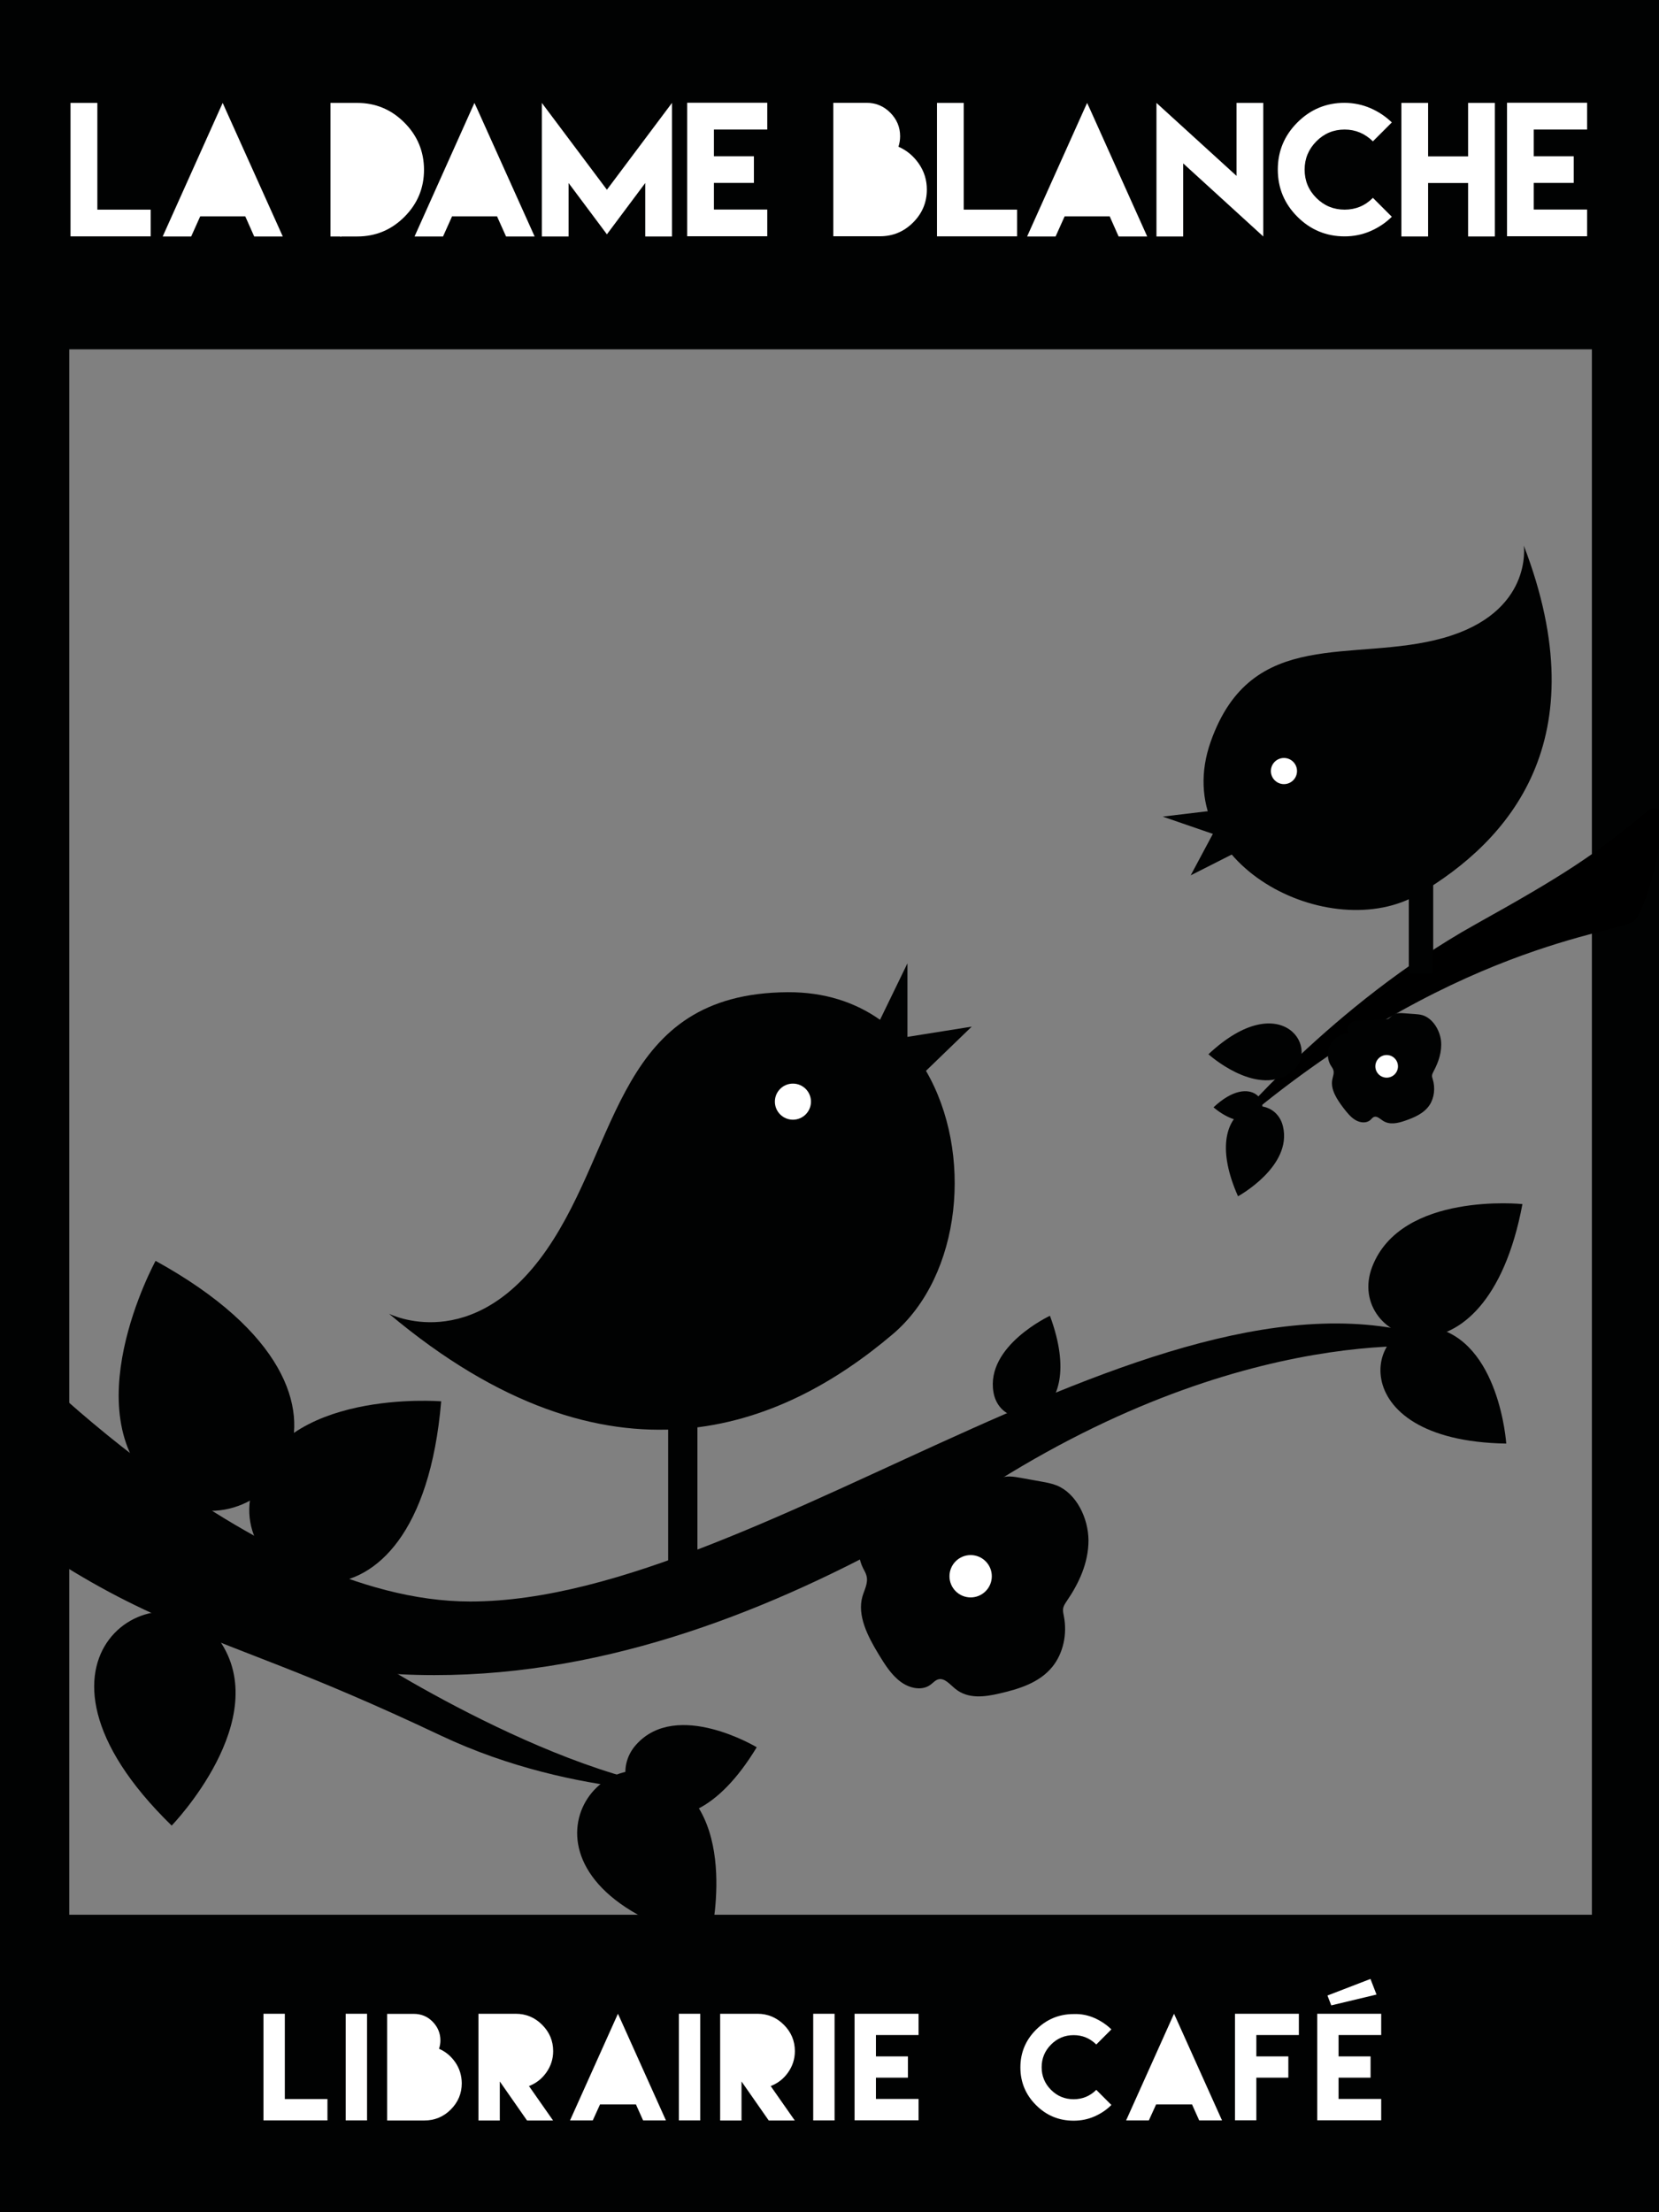<?xml version="1.0" encoding="utf-8"?>
<!-- Generator: Adobe Illustrator 18.1.1, SVG Export Plug-In . SVG Version: 6.00 Build 0)  -->
<svg version="1.1" id="Calque_1" xmlns="http://www.w3.org/2000/svg" xmlns:xlink="http://www.w3.org/1999/xlink" x="0px" y="0px"
	 viewBox="0 0 1700.8 2267.7" enable-background="new 0 0 1700.8 2267.7" xml:space="preserve">
<rect x="0" y="0" width="1700.8" height="2267.7" fill="#808080" stroke="none"/>
<g>
	<path fill="#010202" d="M1562.2,559.3c0,0,9.8,68.8-82.6,94.7c-92.4,25.9-196.4-12.6-238.4,106.3
		c-44.3,125.6,123,209.7,213.6,156.1C1546.5,862.2,1639,759.5,1562.2,559.3z"/>
	<polygon fill="#010202" points="1192,837.1 1257,829.3 1271.8,864.6 	"/>
	<polygon fill="#010202" points="1220.7,897.3 1266.1,812.4 1290.8,861.8 	"/>
	<circle fill="#FFFFFF" cx="1316.3" cy="790.4" r="13.4"/>
</g>
<g>
	<path fill="#010202" d="M1632,71v2125.7H71V71H1632 M1703,0H0v2267.7h1703V0L1703,0z"/>
</g>
<path fill="#010202" d="M3.8,1374.3c0,0,251.3,267.4,478.2,267.4c302.6,0,732.6-387.2,1016.2-259c0,0-202.3-35.3-476,135.7
	c-254.6,159-633,331.7-1018.4,44.5V1374.3z"/>
<path fill="#010202" d="M734.4,1837.5c0,0-142.4,7.9-282.7-58.5s-202.3-83.4-263.7-111.4c-61.3-28,179.2,23.7,179.2,23.7
	S585,1834.2,734.4,1837.5z"/>
<path stroke="#000000" stroke-width="3" stroke-miterlimit="10" d="M1261.7,1157.4c0,0,105.7-127.1,251.4-208.4
	c90.1-50.2,121.5-70.5,176.8-116.3c28.8-23.9-1.1,96.8-15.2,109.8C1660.6,955.5,1484.8,965.7,1261.7,1157.4z"/>
<path fill="#010202" d="M176,1871.4c0,0,105.7-109,48.6-190.4C167.5,1599.6-2.5,1697.5,176,1871.4z"/>
<path fill="#010202" d="M727.6,1990.7c0,0,33.4-132.1-47.5-169.8S510.8,1935.4,727.6,1990.7z"/>
<path fill="#010202" d="M775.8,1791.1c0,0-81.8-49.3-123.6-2.7S694.6,1925.2,775.8,1791.1z"/>
<path fill="#010202" d="M452.3,1436.5c0,0-164.9-13.6-193.9,90.9S429.4,1707.2,452.3,1436.5z"/>
<path fill="#010202" d="M159.5,1292.5c0,0-88.1,160.8,4.6,237.2S423.1,1437.7,159.5,1292.5z"/>
<path fill="#010202" d="M1076.4,1348.8c0,0-66.1,30.8-57.9,78.4C1026.7,1474.9,1117.8,1460.7,1076.4,1348.8z"/>
<path fill="#010202" d="M1560.8,1234.3c0,0-124.2-12.9-154,64.2C1377,1375.6,1523.2,1435,1560.8,1234.3z"/>
<path fill="#010202" d="M1269.2,1226.3c0,0,55.9-30.5,46.1-71.6C1305.6,1113.7,1226.9,1131,1269.2,1226.3z"/>
<path fill="#010202" d="M1238.9,1080.7c0,0,47.2,42.8,82.8,20C1357.2,1078,1314.9,1009.4,1238.9,1080.7z"/>
<path fill="#010202" d="M1244.1,1135.1c0,0,24.7,22.4,43.4,10.5S1283.9,1097.8,1244.1,1135.1z"/>
<path fill="#010202" d="M1544.2,1479.8c0,0-6.9-105.3-75.4-119.2C1400.3,1346.7,1371.6,1477,1544.2,1479.8z"/>
<path fill="#010202" d="M996.2,1052.4l-65.9,10.5v-75.4l-28.1,57.9c-25.3-17.9-56.8-28.5-94.7-28.3
	c-174.7,1.2-171.4,154.9-247.2,264.2c-75.8,109.3-161.5,65.4-161.5,65.4c227.4,191.1,403.8,116.6,516.5,20.9
	c70.9-60.2,82.6-186.5,34-269.9L996.2,1052.4z"/>
<circle fill="#FFFFFF" cx="812.9" cy="1129.3" r="18.5"/>
<line fill="none" stroke="#010202" stroke-width="30" stroke-miterlimit="10" x1="700" y1="1422.4" x2="700" y2="1644.2"/>
<rect x="4.5" y="-2" fill="#010202" width="1698.5" height="360.1"/>
<rect x="4.5" y="1962.8" fill="#010202" width="1698.5" height="301.8"/>
<path fill="#FFFFFF" d="M99.8,105.5v109.4h54.7v27.4H72.3V105.5H99.8z"/>
<path fill="#FFFFFF" d="M622.2,194.5l66.7-89v136.9h-27.4v-54.8l-39.3,52.6l-39.3-52.6v54.8h-27.4V105.5L622.2,194.5z"/>
<path fill="#FFFFFF" d="M786.6,105.5v27.3h-54.7v27.4h41v27.3h-41v27.3h54.7v27.4h-54.7h-27.4v-54.8v-27.3v-54.8H786.6z"/>
<path fill="#FFFFFF" d="M988,105.5v109.4h54.7v27.4h-82.1V105.5H988z"/>
<path fill="#FFFFFF" d="M1267.7,180.3v-74.8h27.4v136.9l-82.1-74.9v74.9h-27.4V105.5L1267.7,180.3z"/>
<path fill="#FFFFFF" d="M1405,110.9c8.3,3.6,15.6,8.5,21.9,14.6l-19.4,19.4c-8.2-8-17.8-12.1-29-12.1c-11.3,0-21,4-29,12.1
	c-8,8.1-12,17.7-12,29c0,11.3,4,21,12,29c8,8,17.7,12,29,12c11.3,0,21-4,29-12.1l19.4,19.4c-6.3,6.2-13.6,11.1-21.9,14.7
	c-8.3,3.6-17.1,5.4-26.5,5.4c-18.8,0-35-6.7-48.4-20.1c-13.4-13.4-20.1-29.5-20.1-48.4c0-18.8,6.7-34.9,20.1-48.3
	s29.5-20.1,48.4-20.1C1387.9,105.5,1396.7,107.3,1405,110.9z"/>
<path fill="#FFFFFF" d="M1464.1,105.5v54.8h41v-54.8h27.4v136.9h-27.4v-54.8h-41v54.8h-27.4V105.5H1464.1z"/>
<path fill="#FFFFFF" d="M1627.1,105.5v27.3h-54.7v27.4h41v27.3h-41v27.3h54.7v27.4h-54.7H1545v-54.8v-27.3v-54.8H1627.1z"/>
<polygon fill="#FFFFFF" points="231.2,112 228.3,105.5 225.4,111.9 166.8,242.4 172.6,242.4 190.2,242.4 191.3,242.4 196,242.4 
	204.8,222.8 205.3,221.8 251.4,221.8 251.9,222.8 260.6,242.4 265.3,242.4 266.5,242.4 284.1,242.4 289.9,242.4 "/>
<path fill="#FFFFFF" d="M414.5,125.6c-13.4-13.4-29.5-20.1-48.3-20.1h-27.4v136.9h10.1v0.4l1.3-0.4h16.1c18.8,0,34.9-6.7,48.3-20.1
	c13.4-13.4,20.1-29.5,20.1-48.4C434.6,155.1,427.9,139,414.5,125.6z"/>
<polygon fill="#FFFFFF" points="489.4,112 486.4,105.5 483.5,111.9 425,242.4 430.7,242.4 448.4,242.4 449.5,242.4 454.2,242.4 
	463,222.8 463.4,221.8 509.6,221.8 510,222.8 518.8,242.4 523.4,242.4 524.6,242.4 542.3,242.4 548.1,242.4 "/>
<path fill="#FFFFFF" d="M942,167.8c-5.5-7.9-12.4-13.7-20.9-17.4c1.1-3.5,1.7-7,1.7-10.7c0-9.4-3.4-17.4-10.1-24.2
	c-6.7-6.7-14.8-10.1-24.2-10.1h-34.2v34.2v6.8v27.4v20.5v47.9h47.9c13.2,0,24.5-4.7,33.9-14.1c9.4-9.4,14.1-20.6,14.1-33.8
	C950.2,184.6,947.5,175.8,942,167.8z"/>
<polygon fill="#FFFFFF" points="1117.5,112 1114.5,105.5 1111.6,111.9 1053,242.4 1058.8,242.4 1076.4,242.4 1077.5,242.4 
	1082.2,242.4 1091,222.8 1091.5,221.8 1137.7,221.8 1138.1,222.8 1146.8,242.4 1151.5,242.4 1152.7,242.4 1170.3,242.4 
	1176.1,242.4 "/>
<path fill="#FFFFFF" d="M292,2064.3v87.4h43.7v21.9h-65.6v-109.3H292z"/>
<path fill="#FFFFFF" d="M354.4,2064.3h21.9v109.3h-21.9V2064.3z"/>
<path fill="#FFFFFF" d="M696,2064.3h21.9v109.3H696V2064.3z"/>
<path fill="#FFFFFF" d="M833.7,2064.3h21.9v109.3h-21.9V2064.3z"/>
<path fill="#FFFFFF" d="M941.7,2064.3v21.8H898v21.9h32.8v21.8H898v21.8h43.7v21.9H898h-21.9v-43.7v-21.8v-43.7H941.7z"/>
<path fill="#FFFFFF" d="M1121.9,2068.6c6.6,2.9,12.4,6.8,17.5,11.7l-15.5,15.5c-6.5-6.4-14.2-9.6-23.2-9.6c-9,0-16.8,3.2-23.2,9.7
	c-6.4,6.4-9.6,14.2-9.6,23.2c0,9,3.2,16.8,9.6,23.2s14.1,9.6,23.2,9.6c9,0,16.8-3.2,23.2-9.6l15.5,15.5c-5,5-10.8,8.9-17.5,11.8
	c-6.6,2.9-13.7,4.3-21.2,4.3c-15.1,0-27.9-5.3-38.6-16c-10.7-10.7-16-23.6-16-38.6c0-15,5.3-27.9,16-38.6
	c10.7-10.7,23.6-16.1,38.6-16.1C1108.2,2064.3,1115.2,2065.7,1121.9,2068.6z"/>
<path fill="#FFFFFF" d="M1331.6,2064.3v21.8H1288v21.9h32.8v21.8H1288v21.8v21.9h-21.9v-43.7v-21.8v-43.7H1331.6z"/>
<path fill="#FFFFFF" d="M1416,2064.3v21.8h-43.7v21.9h32.8v21.8h-32.8v21.8h43.7v21.9h-43.7h-21.9v-43.7v-21.8v-43.7H1416z"/>
<polygon fill="#FFFFFF" points="1411.2,2044.6 1364.8,2055.7 1360.9,2045.6 1405,2028.6 "/>
<polygon fill="#FFFFFF" points="1206,2069.5 1203.6,2064.3 1201.3,2069.4 1154.5,2173.6 1159.1,2173.6 1173.2,2173.6 1174.1,2173.6 
	1177.8,2173.6 1184.9,2158 1185.2,2157.2 1222.1,2157.2 1222.4,2158 1229.4,2173.6 1233.2,2173.6 1234.1,2173.6 1248.2,2173.6 
	1252.8,2173.6 "/>
<path fill="#FFFFFF" d="M807.9,2124.5c4.6-6.5,7-13.8,7-21.9c0-10.5-3.8-19.5-11.3-27c-7.5-7.5-16.5-11.3-27.1-11.3h-16.3h-21.9
	v38.3v38.3v32.8h21.9v-40l27.9,40h26.7l-24.7-35.3C797.4,2135.6,803.3,2131,807.9,2124.5z"/>
<path fill="#FFFFFF" d="M466.8,2114.1c-4.4-6.3-9.9-11-16.7-13.9c0.9-2.8,1.4-5.6,1.4-8.5c0-7.5-2.7-13.9-8-19.3s-11.8-8-19.3-8
	h-27.3v27.3v5.4v21.9v16.4v38.3H435c10.5,0,19.6-3.7,27.1-11.2c7.5-7.5,11.3-16.5,11.3-27C473.3,2127.5,471.1,2120.4,466.8,2114.1z"
	/>
<path fill="#FFFFFF" d="M560.1,2124.5c4.6-6.5,7-13.8,7-21.9c0-10.5-3.8-19.5-11.3-27c-7.5-7.5-16.5-11.3-27.1-11.3h-16.3h-21.9
	v38.3v38.3v32.8h21.9v-40l27.9,40h26.7l-24.7-35.3C549.6,2135.6,555.5,2131,560.1,2124.5z"/>
<path fill="#010202" d="M1083.3,1522.7c-4.8-1.9-9.9-2.9-14.9-3.8c-7.2-1.3-14.4-2.6-21.6-3.9c-7.7-1.4-15.8-2.7-22.6,0.7
	c-4.2,2.1-7.6,5.8-12,7.3c-3.1,1-6.5,0.8-9.9,0.5c-15-1.1-30.1-2.2-45.1-3.3c-7.5-0.5-15.5-1-21.9,2.6c-6.5,3.7-10.7,13-6.9,20.5
	c-14.9,0.1-29.8,5.9-39.1,18c-9.3,12.1-12,30.9-4.7,45.8c1.4,2.8,3.1,5.5,3.8,8.5c1.8,7.2-2.2,14-4.2,20.8
	c-5.7,19.6,5.5,41.2,16.5,59.3c6.3,10.4,13,21.1,22.4,28.1c9.4,7.1,22.3,9.7,31,3.1c2.7-2,5-4.8,8.2-5.5c6.3-1.4,11.7,5.5,17.2,9.9
	c13,10.6,30.2,8.2,45.1,4.7c20-4.6,40.9-10.9,54.3-27.4c11-13.6,15.5-33.4,11.7-52.2c-0.4-2.1-0.9-4.3-0.8-6.4c0.2-3.5,2.2-6.3,4-9
	c12.2-17.8,22.1-38.8,22.1-61.9C1115.8,1556.1,1103.4,1530.8,1083.3,1522.7z"/>
<circle fill="#FFFFFF" cx="995.1" cy="1615.8" r="21.7"/>
<g>
	<path fill="#010202" d="M1458.1,1040.6c-2.5-0.7-5-0.9-7.6-1.1c-3.6-0.3-7.2-0.5-10.9-0.8c-3.9-0.3-8-0.5-11.1,1.5
		c-2,1.2-3.4,3.3-5.5,4.2c-1.5,0.7-3.2,0.7-4.8,0.8c-7.5,0.2-15,0.5-22.4,0.7c-3.7,0.1-7.7,0.3-10.7,2.4c-3,2.1-4.6,7-2.4,10.5
		c-7.3,0.8-14.4,4.5-18.3,10.9s-4.3,15.9,0.1,22.8c0.8,1.3,1.8,2.5,2.3,4c1.3,3.5-0.4,7-1,10.5c-1.8,10,4.9,20,11.2,28.4
		c3.7,4.8,7.5,9.7,12.5,12.7c5,3,11.5,3.6,15.5-0.1c1.2-1.1,2.2-2.6,3.8-3.1c3-1,6.1,2.1,9,4c6.9,4.5,15.3,2.5,22.5,0
		c9.6-3.3,19.6-7.5,25.4-16.3c4.7-7.3,5.9-17.3,3.1-26.4c-0.3-1-0.7-2.1-0.7-3.1c-0.1-1.7,0.8-3.2,1.5-4.7
		c5.1-9.4,8.9-20.3,7.7-31.7C1475.9,1055.4,1468.5,1043.6,1458.1,1040.6z"/>
	<circle fill="#FFFFFF" cx="1421.6" cy="1093.1" r="11.6"/>
</g>
<line fill="none" stroke="#010202" stroke-width="25" stroke-miterlimit="10" x1="1456.8" y1="896.1" x2="1456.8" y2="998.1"/>
<polygon fill="#FFFFFF" points="635.9,2069.5 633.5,2064.3 631.2,2069.4 584.4,2173.6 589,2173.6 603.1,2173.6 604,2173.6 
	607.7,2173.6 614.8,2158 615.1,2157.2 652,2157.2 652.3,2158 659.3,2173.6 663,2173.6 664,2173.6 678.1,2173.6 682.7,2173.6 "/>
</svg>
